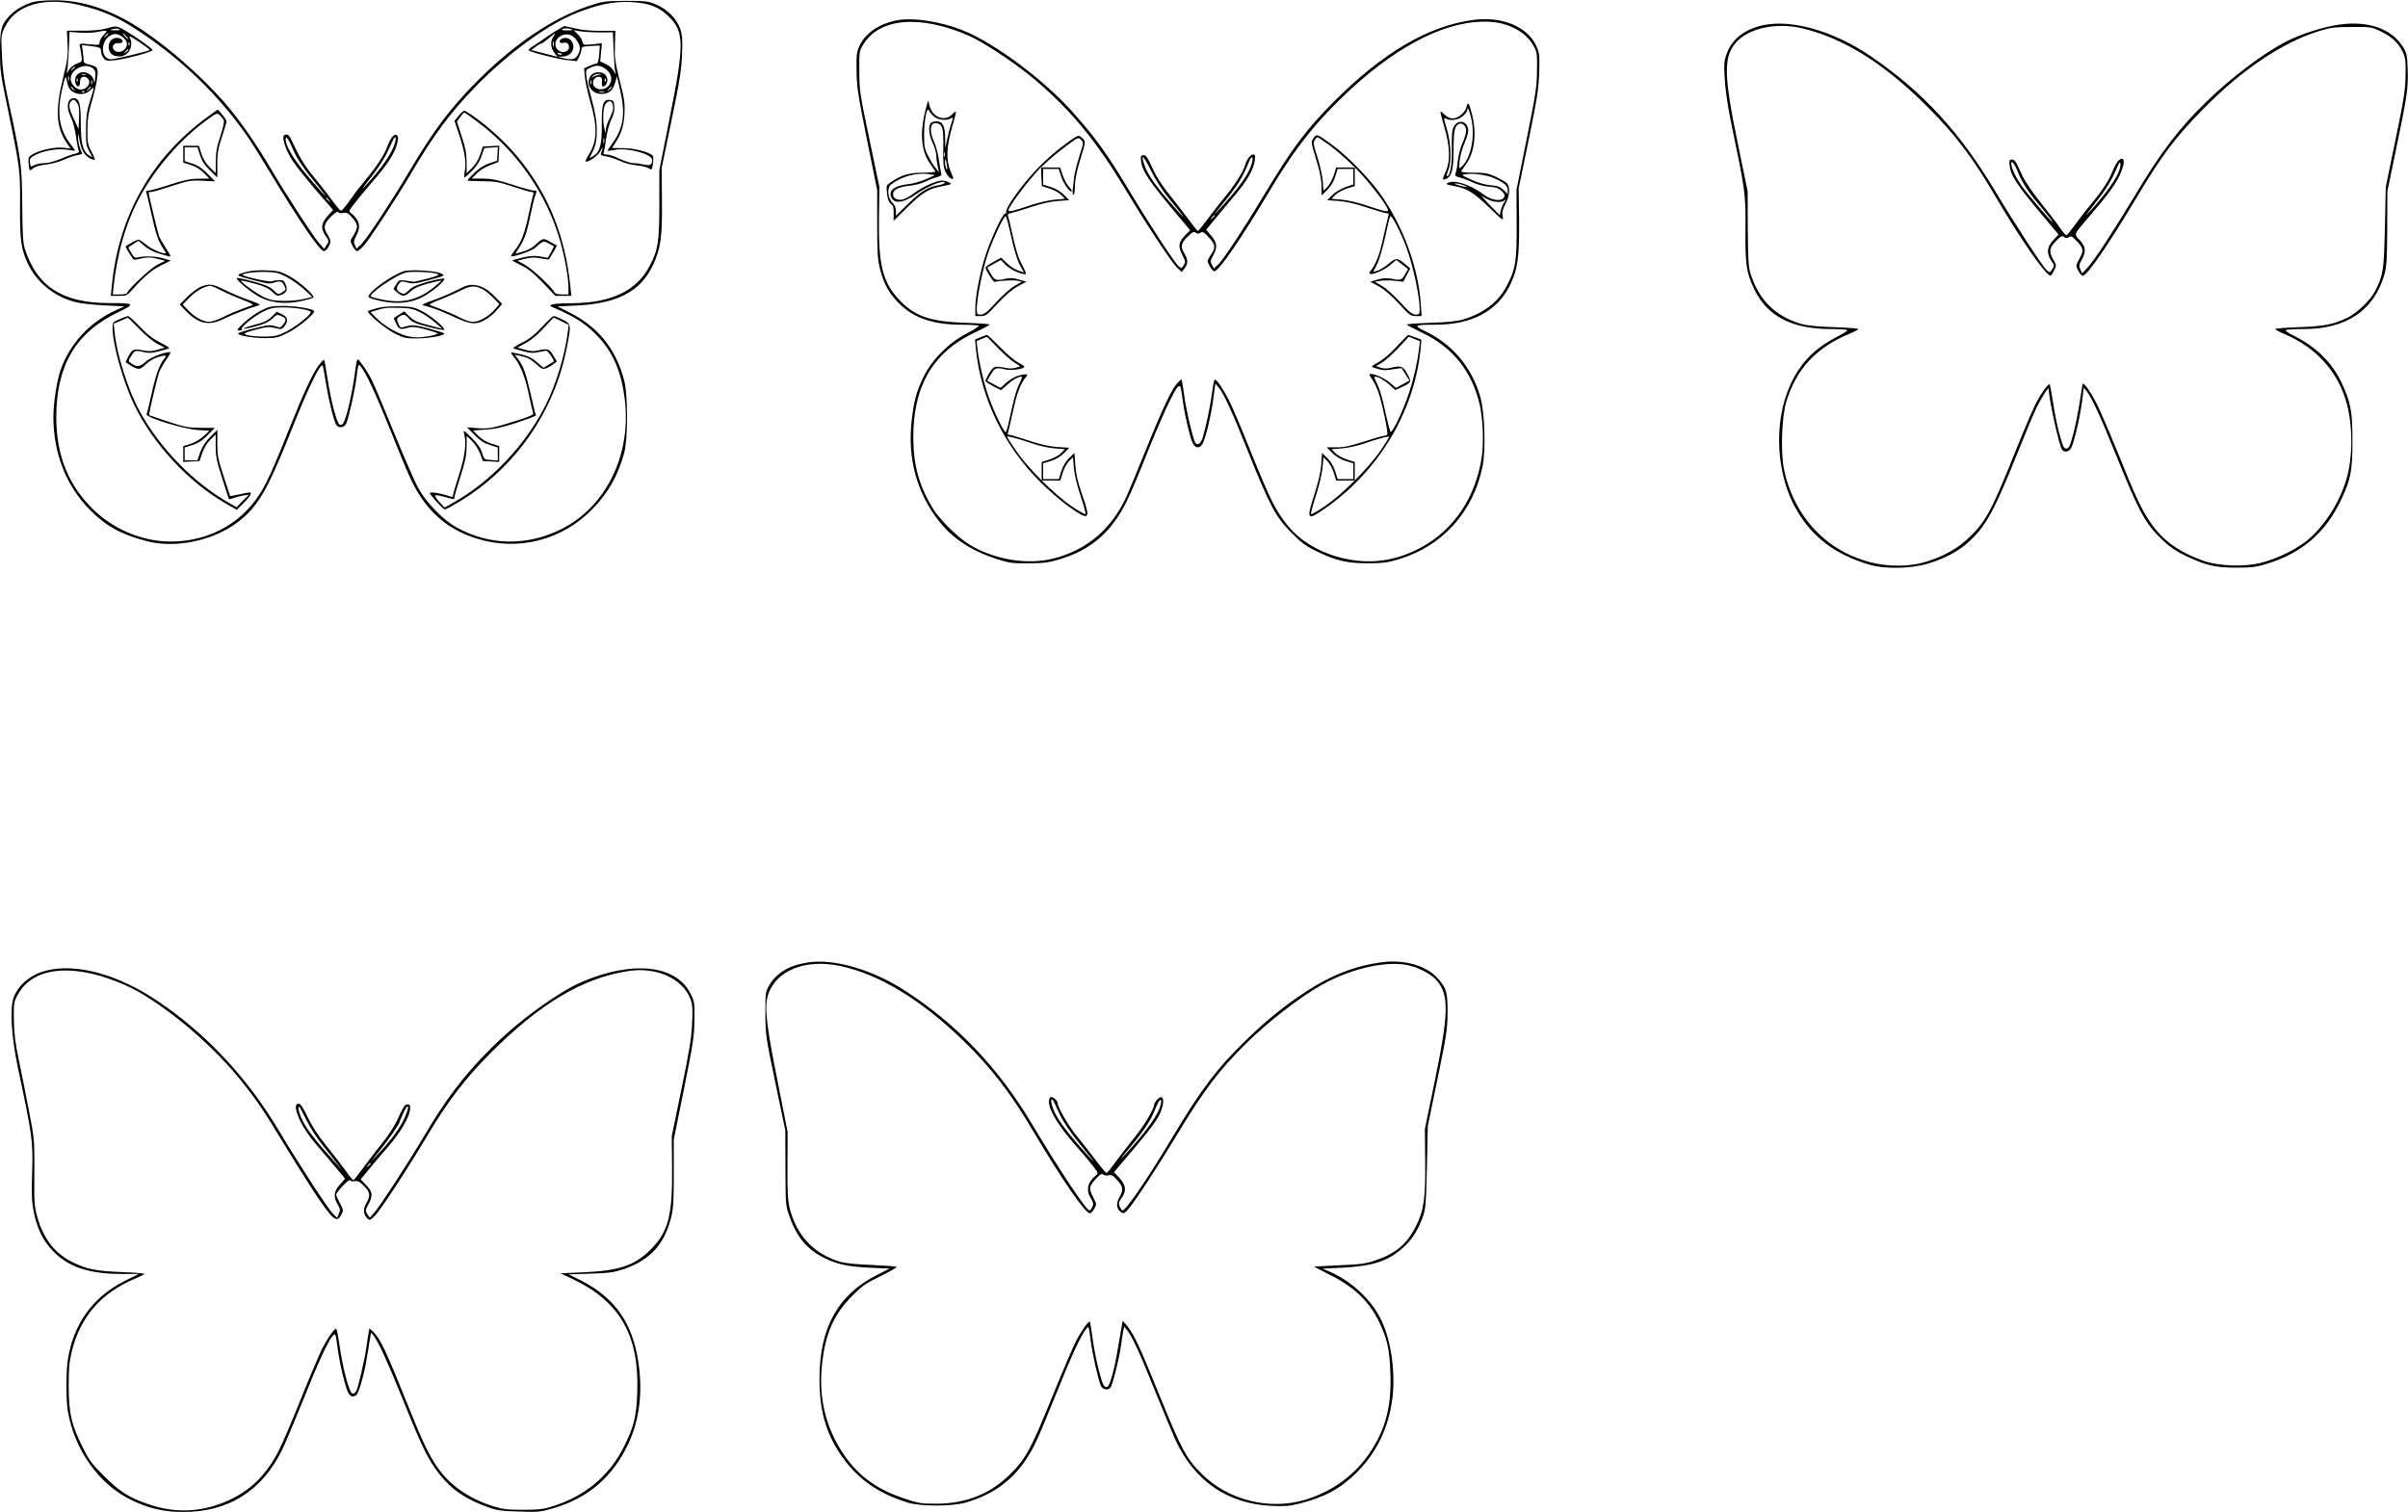 <?xml version="1.0" encoding="UTF-8" standalone="yes"?>
<svg version="1.0" xmlns="http://www.w3.org/2000/svg" width="441.435mm" height="277.237mm" viewBox="0 0 1669 1048" preserveAspectRatio="xMidYMid meet">
  <g transform="translate(0,1048) scale(0.1,-0.1)" fill="#000000" stroke="none">
    <path d="M225 10466 c-65 -21 -117 -52 -157 -93 -59 -61 -68 -93 -68 -250 0
-122 5 -161 41 -333 100 -486 99 -478 98 -728 -2 -254 7 -315 62 -424 63 -124
187 -219 330 -253 35 -8 124 -18 198 -21 l133 -7 -60 -27 c-182 -83 -319 -232
-383 -417 -25 -74 -49 -227 -49 -320 0 -255 89 -482 255 -648 115 -115 215
-169 395 -216 202 -52 468 6 638 140 131 104 197 218 352 606 123 310 209 489
226 472 3 -2 13 -60 24 -127 21 -127 56 -265 73 -287 18 -24 57 -15 68 15 20
53 58 222 70 317 13 97 13 97 31 73 37 -46 101 -184 203 -437 129 -321 152
-373 208 -460 94 -144 218 -238 387 -292 286 -92 596 -14 806 203 110 113 176
230 220 388 27 95 27 405 0 505 -58 218 -179 369 -377 469 l-85 43 131 6 c285
14 444 97 530 279 55 116 66 198 63 453 l-2 220 68 330 c57 273 69 352 73 456
5 104 2 136 -12 179 -24 71 -91 139 -171 171 -53 22 -73 24 -209 24 -142 -1
-155 -3 -250 -34 -250 -83 -519 -263 -775 -520 -186 -186 -303 -341 -475 -631
-132 -222 -295 -468 -333 -504 l-31 -29 -11 25 c-10 20 -8 32 9 64 34 62 24
109 -33 155 -20 16 -20 17 21 70 23 30 81 99 128 154 100 115 149 191 167 258
9 37 10 49 0 59 -17 17 -44 -13 -66 -74 -22 -60 -77 -144 -155 -237 -34 -41
-83 -105 -109 -142 -26 -38 -52 -69 -58 -69 -6 0 -36 35 -66 78 -31 42 -88
115 -127 162 -60 73 -96 131 -155 259 -13 28 -33 38 -48 23 -16 -16 16 -110
61 -177 21 -33 93 -123 159 -200 l121 -140 -28 -30 c-57 -60 -62 -98 -19 -157
19 -28 19 -30 2 -55 l-17 -27 -36 41 c-40 44 -243 359 -336 518 -86 148 -203
318 -293 425 -173 206 -447 445 -659 573 -186 112 -368 167 -547 166 -61 0
-129 -6 -151 -13z m330 -21 c166 -40 270 -87 420 -188 293 -196 542 -439 737
-717 25 -36 97 -150 160 -255 208 -345 345 -545 374 -545 15 0 44 44 44 67 0
10 -9 32 -20 48 -31 47 -26 75 24 124 29 28 46 39 51 31 4 -6 18 -9 34 -5 21
4 32 0 53 -22 54 -59 55 -75 8 -150 -13 -20 -12 -27 4 -58 11 -19 24 -35 31
-35 6 0 25 15 42 33 38 39 233 337 333 507 154 262 266 414 440 594 224 232
502 436 704 516 148 59 258 82 371 77 132 -6 201 -32 272 -102 107 -107 107
-191 2 -716 l-69 -347 0 -233 c0 -266 -9 -321 -67 -431 -91 -174 -265 -257
-540 -259 -65 0 -127 -4 -138 -9 -18 -7 -15 -10 20 -25 144 -61 228 -117 309
-207 98 -107 154 -242 176 -422 49 -386 -130 -751 -443 -905 -238 -117 -496
-112 -723 14 -90 50 -205 167 -263 268 -23 42 -100 217 -170 389 -70 172 -140
338 -156 368 -28 57 -85 139 -96 140 -4 0 -10 -26 -14 -57 -20 -167 -65 -364
-89 -390 -6 -7 -16 -9 -23 -5 -19 12 -60 168 -82 312 -11 73 -22 134 -24 137
-3 2 -19 -14 -36 -36 -41 -52 -109 -198 -205 -439 -142 -357 -185 -443 -269
-540 -134 -156 -334 -245 -552 -245 -189 -1 -384 78 -526 210 -183 173 -269
382 -269 655 1 354 134 582 424 722 128 62 125 66 -59 66 -321 1 -496 113
-581 370 -15 47 -18 94 -20 310 -2 277 -5 304 -104 760 -22 104 -33 184 -37
282 -6 134 -5 138 21 192 75 154 276 212 521 151z m1478 -1005 c27 -63 73
-130 177 -257 79 -96 53 -75 -41 35 -123 141 -188 243 -189 297 0 31 22 0 53
-75z m705 53 c-19 -73 -93 -179 -213 -308 -25 -27 -8 -2 38 56 46 58 99 137
117 175 18 38 37 79 43 92 17 35 26 26 15 -15z m-457 -400 c13 -16 12 -17 -3
-4 -17 13 -22 21 -14 21 2 0 10 -8 17 -17z"/>
    <path d="M735 10283 c-30 -9 -94 -15 -160 -15 l-111 0 4 -92 c4 -80 0 -111
-32 -240 -55 -226 -47 -342 32 -454 l22 -31 -53 6 c-58 6 -162 -16 -212 -46
-27 -16 -30 -22 -27 -62 5 -54 7 -57 31 -35 12 11 46 21 88 26 37 4 93 19 124
33 31 14 73 29 93 32 20 4 36 8 36 10 0 1 -7 19 -15 38 -8 20 -14 53 -14 74 1
35 2 34 9 -12 10 -67 34 -111 71 -131 17 -8 33 -13 36 -11 2 3 -8 29 -24 59
-25 48 -28 63 -27 148 0 76 6 116 31 200 17 58 34 132 37 165 8 67 2 76 -62
90 -21 4 -32 12 -32 24 0 10 -3 39 -6 64 l-7 45 44 -4 c80 -9 89 -13 89 -37 0
-12 7 -33 16 -46 15 -21 22 -23 76 -18 77 7 269 59 265 72 -4 12 -120 94 -192
136 -56 32 -60 33 -130 12z m95 -9 c0 -2 -17 -4 -37 -3 -33 1 -35 2 -13 8 23
7 50 4 50 -5z m-111 -35 c-16 -17 -29 -40 -29 -51 0 -19 -4 -20 -71 -14 -65 7
-70 6 -66 -11 3 -10 8 -38 11 -63 7 -45 6 -46 -29 -59 -21 -7 -45 -27 -57 -44
-17 -28 -19 -29 -13 -7 4 14 9 80 12 147 l5 123 67 -5 c36 -3 89 -2 116 3 84
16 86 15 54 -19z m31 7 c0 -2 -8 -10 -17 -17 -16 -13 -17 -12 -4 4 13 16 21
21 21 13z m108 -29 c12 -11 22 -29 22 -40 0 -47 -63 -75 -91 -41 -19 23 1 50
35 46 31 -3 36 23 6 33 -48 15 -86 -24 -75 -76 8 -34 31 -49 75 -49 61 0 100
74 69 132 -7 13 14 3 66 -32 42 -28 75 -53 73 -56 -9 -8 -241 -64 -267 -64
-79 0 -76 138 4 170 26 11 54 3 83 -23z m17 13 c10 -11 16 -20 13 -20 -3 0
-13 9 -23 20 -10 11 -16 20 -13 20 3 0 13 -9 23 -20z m22 -62 c-3 -8 -6 -5 -6
6 -1 11 2 17 5 13 3 -3 4 -12 1 -19z m-7 -32 c0 -2 -8 -10 -17 -17 -16 -13
-17 -12 -4 4 13 16 21 21 21 13z m-240 -135 c12 -12 14 -28 9 -66 -3 -27 -7
-38 -7 -22 -4 56 -78 89 -116 51 -18 -17 -21 -51 -6 -74 12 -19 25 -5 25 28 0
30 27 41 50 22 33 -27 2 -80 -46 -80 -32 0 -69 40 -69 74 0 72 112 119 160 67z
m-130 15 c0 -2 -8 -10 -17 -17 -16 -13 -17 -12 -4 4 13 16 21 21 21 13z m73
-53 c-7 -2 -19 -2 -25 0 -7 3 -2 5 12 5 14 0 19 -2 13 -5z m-115 -90 c27 -50
107 -59 147 -18 31 30 31 27 -2 -76 -21 -68 -26 -104 -27 -194 -1 -97 2 -115
22 -153 l23 -43 -25 16 c-42 28 -56 82 -56 223 0 135 -11 172 -49 172 -45 0
-55 -64 -19 -133 12 -23 27 -80 34 -127 6 -47 15 -92 19 -102 5 -12 -1 -18
-26 -23 -18 -4 -63 -20 -100 -36 -39 -17 -86 -29 -111 -29 -24 0 -55 -6 -70
-14 -25 -13 -26 -13 -30 16 -4 22 1 33 16 43 60 39 175 61 249 47 26 -5 47 -7
47 -5 0 3 -14 22 -30 43 -80 101 -98 219 -59 384 21 89 24 97 30 66 3 -19 11
-45 17 -57z m-1 50 c-3 -10 -5 -4 -5 12 0 17 2 24 5 18 2 -7 2 -21 0 -30z m60
-5 c-3 -8 -6 -5 -6 6 -1 11 2 17 5 13 3 -3 4 -12 1 -19z m100 -20 c-3 -7 -5
-2 -5 12 0 14 2 19 5 13 2 -7 2 -19 0 -25z m-126 -35 c13 -16 12 -17 -3 -4
-17 13 -22 21 -14 21 2 0 10 -8 17 -17z m119 13 c0 -2 -8 -10 -17 -17 -16 -13
-17 -12 -4 4 13 16 21 21 21 13z m-43 -32 c-3 -3 -12 -4 -19 -1 -8 3 -5 6 6 6
11 1 17 -2 13 -5z m-52 -78 c12 -18 15 -44 13 -102 l-3 -79 -32 69 c-35 73
-40 105 -21 124 17 17 26 15 43 -12z"/>
    <path d="M3842 10260 c-35 -22 -68 -45 -75 -50 -7 -6 -34 -24 -61 -41 -26 -16
-45 -33 -42 -37 14 -13 204 -62 268 -68 l66 -7 16 31 c9 17 16 40 16 51 0 17
8 20 63 23 34 2 63 4 64 3 1 0 -1 -28 -4 -63 -4 -45 -10 -62 -20 -62 -8 0 -31
-8 -50 -17 l-35 -16 6 -61 c3 -34 20 -108 36 -166 53 -183 50 -278 -11 -374
-16 -25 -24 -46 -18 -46 27 0 90 48 104 80 15 33 15 14 1 -21 -6 -13 1 -17 34
-22 23 -3 65 -17 93 -30 30 -15 80 -28 117 -32 36 -3 75 -13 87 -21 21 -13 22
-12 28 30 4 25 4 49 1 55 -16 25 -122 54 -203 55 l-82 1 20 30 c45 67 62 120
67 205 4 75 0 104 -33 233 -32 129 -36 158 -33 246 l3 99 -105 -1 c-65 0 -131
6 -173 17 -38 9 -71 16 -75 16 -4 0 -35 -18 -70 -40z m127 14 c2 -2 -16 -4
-40 -4 -31 0 -40 3 -29 10 13 8 57 4 69 -6z m197 -18 l82 1 5 -126 c3 -69 8
-137 12 -151 5 -19 3 -18 -10 7 -10 19 -33 40 -56 50 l-39 18 6 63 6 63 -64
-7 c-65 -6 -65 -6 -72 21 -4 15 -19 38 -34 51 l-26 25 54 -8 c30 -4 92 -7 136
-7z m-330 -28 c-23 -32 -20 -81 6 -113 l22 -28 -24 6 c-14 4 -55 14 -92 24
l-66 17 31 23 c17 13 35 23 40 23 5 0 27 16 50 35 47 41 54 43 33 13z m162
-28 c26 -39 28 -60 7 -100 -17 -32 -44 -37 -110 -20 l-30 8 36 1 c54 2 88 50
67 96 -13 28 -39 39 -68 30 -30 -10 -26 -39 4 -31 18 4 28 1 35 -11 23 -42
-38 -73 -73 -37 -31 30 -17 80 27 99 41 17 78 5 105 -35z m-161 -37 c-3 -10
-5 -4 -5 12 0 17 2 24 5 18 2 -7 2 -21 0 -30z m54 -61 c-7 -2 -18 1 -23 6 -8
8 -4 9 13 5 13 -4 18 -8 10 -11z m309 -101 c38 -27 48 -75 23 -109 -35 -48
-113 -36 -113 17 0 24 24 44 47 39 14 -3 17 -12 15 -36 -2 -34 6 -40 26 -20
17 17 15 54 -4 72 -24 24 -80 20 -98 -6 -40 -56 1 -128 71 -128 52 0 80 22 96
76 l13 46 22 -95 c38 -164 24 -261 -52 -368 -20 -27 -36 -51 -36 -53 0 -2 23
1 52 6 91 17 258 -29 258 -70 0 -34 -13 -41 -55 -32 -22 5 -56 10 -75 10 -19
0 -62 14 -95 30 -33 16 -73 30 -89 30 -23 0 -27 3 -21 17 3 10 11 54 17 98 6
44 22 102 35 128 17 33 23 61 21 90 -3 37 -6 42 -30 45 -47 6 -58 -26 -57
-168 2 -142 -13 -194 -59 -221 l-27 -15 25 50 c38 77 35 203 -7 351 -17 61
-34 133 -38 160 -6 46 -4 52 17 62 52 26 75 24 118 -6z m-50 -38 c-14 -3 -32
-10 -40 -16 -13 -11 -13 -10 -1 6 7 9 25 16 40 16 l26 -2 -25 -4z m47 -45 c-3
-8 -6 -5 -6 6 -1 11 2 17 5 13 3 -3 4 -12 1 -19z m-100 -20 c-3 -7 -5 -2 -5
12 0 14 2 19 5 13 2 -7 2 -19 0 -25z m143 -22 c0 -2 -8 -10 -17 -17 -16 -13
-17 -12 -4 4 13 16 21 21 21 13z m-52 -33 c-10 -2 -26 -2 -35 0 -10 3 -2 5 17
5 19 0 27 -2 18 -5z m56 -79 c11 -29 6 -54 -19 -104 -14 -27 -26 -62 -26 -77
l-1 -28 -8 30 c-14 55 -11 149 6 173 18 26 39 29 48 6z m-57 -271 c-3 -10 -5
-4 -5 12 0 17 2 24 5 18 2 -7 2 -21 0 -30z"/>
    <path d="M1435 9668 c-387 -283 -614 -686 -660 -1170 l-7 -68 56 0 c54 0 57 2
98 48 81 90 131 132 196 164 l66 33 -45 13 c-50 16 -129 20 -176 10 -29 -7
-33 -4 -52 28 -12 19 -21 37 -21 39 0 2 16 13 35 25 l35 22 42 -37 c25 -21 65
-42 98 -51 30 -9 63 -18 73 -21 14 -4 9 9 -21 54 -21 32 -44 72 -50 88 -9 23
-72 288 -72 302 0 2 7 3 17 3 9 0 73 18 142 41 117 38 132 41 214 37 l88 -4
-53 53 c-39 39 -67 58 -105 70 l-53 17 0 48 0 48 44 0 45 0 17 -54 c13 -40 31
-69 69 -106 l51 -50 0 92 c0 77 6 109 32 189 18 53 32 102 32 110 -1 12 -54
79 -62 79 -2 0 -34 -23 -73 -52z m115 -19 c6 -10 -2 -48 -22 -110 -25 -73 -32
-112 -32 -176 l-1 -82 -41 40 c-27 27 -46 58 -58 94 l-17 55 -55 0 -54 0 0
-58 0 -58 53 -17 c34 -11 66 -30 90 -55 l38 -39 -74 -1 c-57 0 -101 -9 -199
-41 -68 -23 -135 -41 -147 -41 -18 0 -22 -4 -16 -17 4 -10 19 -76 35 -148 30
-136 49 -191 82 -238 11 -16 19 -30 17 -31 -12 -10 -101 28 -136 59 -23 19
-47 35 -53 35 -10 0 -65 -29 -88 -46 -6 -4 50 -94 58 -94 5 0 31 5 58 11 38 8
62 7 103 -4 l54 -14 -54 -27 c-50 -26 -211 -177 -211 -198 0 -4 -22 -8 -49 -8
l-49 0 4 43 c26 246 88 460 187 639 105 193 275 389 446 516 81 60 85 62 104
45 10 -10 23 -25 27 -34z"/>
    <path d="M3181 9681 l-31 -38 30 -89 c40 -118 53 -197 42 -256 -5 -27 -6 -48
-3 -48 4 0 28 21 54 48 31 32 53 65 65 102 l19 55 47 3 47 3 -3 -47 -3 -47
-55 -19 c-37 -12 -70 -34 -102 -65 -27 -26 -48 -50 -48 -53 0 -3 46 -5 103 -5
91 -1 114 -5 213 -38 61 -20 119 -37 129 -37 11 0 15 -5 12 -15 -4 -8 -18 -69
-32 -137 -29 -136 -51 -195 -96 -251 -17 -21 -29 -40 -27 -42 10 -10 144 37
167 58 55 49 57 50 93 31 18 -9 34 -18 36 -19 2 -2 -7 -21 -19 -42 l-22 -39
-54 9 c-41 7 -69 5 -123 -8 -39 -9 -70 -18 -70 -20 0 -1 29 -16 64 -34 47 -23
86 -54 149 -121 l86 -90 56 0 55 0 -6 58 c-35 354 -152 646 -364 903 -98 120
-254 256 -367 322 -6 4 -24 -9 -42 -32z m130 -46 c277 -207 480 -502 573 -830
31 -109 56 -250 56 -316 l0 -49 -45 0 c-29 0 -47 5 -52 15 -22 39 -152 160
-201 188 l-56 31 53 13 c40 10 66 11 108 3 31 -5 57 -9 58 -7 1 1 14 23 29 48
l27 47 -47 26 c-51 29 -50 29 -110 -26 -17 -16 -54 -35 -82 -42 l-50 -14 29
46 c35 55 53 108 78 232 11 52 24 108 30 123 14 37 14 37 -11 37 -12 0 -78 18
-147 41 -101 33 -141 41 -204 42 l-78 0 36 36 c19 20 61 46 93 57 l57 22 3 56
3 57 -57 -3 -57 -3 -19 -56 c-12 -35 -32 -69 -56 -92 l-37 -36 -1 77 c0 60 -8
100 -34 178 l-33 102 22 31 c12 17 25 31 29 31 4 0 46 -29 93 -65z"/>
    <path d="M1707 8596 c-81 -23 -82 -22 64 -61 75 -20 102 -23 123 -15 43 16 62
12 74 -15 16 -34 16 -32 -13 -51 -25 -17 -27 -16 -59 15 -26 25 -55 37 -141
61 -60 16 -112 27 -114 24 -11 -10 105 -106 164 -135 80 -39 178 -48 284 -25
41 9 79 20 83 24 14 14 -100 113 -172 152 -58 30 -74 34 -155 37 -54 2 -109
-3 -138 -11z m283 -37 c35 -19 89 -57 119 -85 l55 -51 -54 -14 c-30 -8 -93
-14 -140 -14 -70 1 -95 5 -140 26 -53 25 -166 107 -158 114 2 3 44 -7 93 -20
67 -19 97 -33 122 -57 28 -27 37 -31 59 -22 40 14 50 36 34 73 -10 26 -18 31
-44 30 -17 0 -40 -4 -51 -8 -17 -7 -190 31 -203 44 -11 10 94 24 163 21 69 -2
89 -7 145 -37z"/>
    <path d="M2799 8601 c-94 -31 -265 -159 -243 -181 6 -6 44 -17 85 -26 108 -23
205 -14 284 26 63 32 155 108 155 128 0 6 -41 -1 -107 -18 -82 -23 -113 -36
-138 -60 -29 -28 -34 -30 -58 -19 -30 14 -34 34 -12 64 14 17 20 18 58 8 36
-10 55 -9 137 13 132 35 131 34 90 52 -40 17 -211 26 -251 13z m230 -18 c20
-8 11 -13 -65 -33 -49 -13 -93 -23 -99 -22 -5 1 -30 4 -55 8 -43 6 -46 4 -64
-27 l-19 -32 27 -24 c36 -30 54 -29 91 7 23 22 56 37 120 55 49 13 91 23 93
21 1 -2 -21 -23 -50 -46 -111 -89 -219 -115 -357 -86 -41 8 -77 18 -80 22 -17
17 159 139 238 165 32 10 187 5 220 -8z"/>
    <path d="M1396 8495 c-22 -8 -64 -39 -95 -69 l-55 -56 34 -36 c96 -101 166
-116 278 -60 55 27 158 67 242 93 8 2 -25 17 -72 33 -48 16 -123 48 -167 70
-87 43 -106 46 -165 25z m147 -32 c39 -20 106 -48 147 -64 44 -16 69 -30 60
-33 -112 -41 -155 -58 -207 -85 -34 -17 -76 -31 -93 -31 -42 0 -97 30 -145 79
l-39 41 50 51 c44 44 104 77 142 79 7 0 45 -16 85 -37z"/>
    <path d="M3167 8470 c-43 -22 -117 -54 -164 -70 -48 -16 -81 -31 -73 -34 8 -2
40 -12 70 -21 30 -10 96 -37 147 -61 114 -54 158 -57 224 -15 25 15 60 46 77
67 l32 38 -43 44 c-56 58 -96 81 -148 87 -37 4 -56 -1 -122 -35z m188 0 c17
-10 47 -36 68 -58 l38 -39 -28 -33 c-41 -50 -111 -90 -154 -90 -20 0 -56 11
-80 24 -37 21 -141 65 -214 90 -15 6 -1 15 65 40 47 18 112 47 145 64 67 35
105 36 160 2z"/>
    <path d="M1811 8329 c-35 -17 -88 -55 -119 -85 -50 -46 -54 -53 -34 -54 13 0
21 4 18 9 -9 14 80 87 147 121 51 26 71 30 138 30 78 0 177 -15 192 -30 13
-11 -90 -96 -164 -135 -56 -29 -79 -36 -136 -37 -79 -3 -169 10 -157 22 5 5
45 18 88 29 68 17 86 18 124 8 41 -11 45 -10 63 12 30 37 24 65 -17 84 l-36
17 -34 -34 c-27 -27 -52 -39 -121 -57 -47 -13 -81 -25 -75 -27 6 -2 46 6 89
18 55 15 87 30 110 52 30 29 34 30 62 18 36 -14 38 -29 13 -60 -17 -21 -21
-22 -56 -10 -34 11 -50 9 -147 -16 -60 -15 -109 -31 -109 -35 0 -14 108 -33
188 -32 74 0 90 4 157 37 72 35 196 139 182 152 -15 16 -129 34 -213 34 -82 0
-97 -3 -153 -31z"/>
    <path d="M2611 8344 c-30 -8 -57 -17 -60 -20 -12 -12 118 -121 184 -154 63
-32 76 -35 154 -35 82 0 191 19 191 34 0 3 -49 19 -108 35 -93 24 -115 26
-148 17 -52 -15 -50 -15 -64 19 -11 27 -11 32 6 45 28 21 43 18 69 -13 19 -23
45 -34 130 -56 59 -16 109 -25 113 -21 11 12 -94 100 -156 131 -50 25 -69 29
-157 31 -65 2 -119 -3 -154 -13z m301 -28 c31 -15 78 -48 105 -71 l48 -43 -95
25 c-77 20 -102 31 -132 60 l-36 36 -36 -23 c-20 -12 -36 -23 -36 -25 0 -3 8
-20 17 -40 18 -37 28 -41 83 -25 27 8 52 5 115 -11 44 -12 84 -25 88 -29 5 -4
-24 -13 -64 -20 -56 -10 -88 -10 -133 -2 -69 13 -173 72 -229 130 l-39 40 34
10 c60 19 72 21 163 19 77 -2 98 -6 147 -31z"/>
    <path d="M828 8268 c-45 -19 -48 -23 -48 -59 0 -114 73 -374 150 -534 131
-272 377 -537 636 -685 l75 -43 40 39 c42 40 64 72 56 80 -3 3 -35 -2 -72 -11
-37 -8 -69 -14 -70 -13 -1 2 -21 64 -45 138 -40 121 -44 145 -44 228 l1 93
-48 -47 c-32 -31 -55 -66 -70 -105 l-21 -59 -44 0 -44 0 0 44 0 45 54 17 c40
13 69 31 105 68 l50 51 -97 0 c-87 1 -111 5 -227 43 -71 24 -130 44 -131 45
-5 5 57 267 71 302 10 22 32 61 51 88 19 26 29 47 24 47 -45 0 -140 -38 -172
-68 -39 -36 -62 -38 -102 -7 -18 13 -18 15 4 49 24 39 26 40 88 26 33 -8 57
-7 105 6 34 9 65 18 69 21 5 2 -23 20 -61 39 -49 25 -89 55 -140 109 -39 41
-77 75 -83 75 -7 -1 -34 -10 -60 -22z m136 -66 c42 -44 99 -90 127 -105 l51
-26 -49 -14 c-38 -12 -61 -13 -101 -5 -65 13 -76 8 -102 -41 l-20 -40 22 -15
c66 -42 76 -42 117 -2 22 22 58 43 86 52 54 16 66 12 42 -14 -30 -33 -58 -111
-86 -240 -16 -70 -31 -134 -35 -142 -9 -22 251 -103 356 -110 l79 -5 -38 -36
c-22 -21 -60 -44 -90 -54 l-53 -17 0 -54 0 -55 57 3 56 3 19 56 c12 35 32 69
56 92 l37 36 0 -82 c0 -69 7 -104 45 -222 24 -77 45 -142 47 -144 1 -2 15 1
30 7 15 6 46 14 68 18 l40 6 -43 -43 -42 -44 -43 24 c-250 140 -488 383 -629
641 -79 144 -157 389 -173 541 l-7 66 49 21 c26 11 49 21 49 21 1 1 36 -34 78
-77z"/>
    <path d="M3757 8215 c-51 -55 -86 -83 -138 -109 -38 -19 -66 -37 -61 -39 4 -3
35 -12 69 -21 48 -13 72 -14 105 -6 24 5 48 10 55 10 10 0 58 -69 51 -75 -2
-2 -18 -12 -37 -23 l-34 -21 -44 38 c-31 28 -61 43 -109 55 -37 9 -68 15 -71
13 -2 -3 8 -18 22 -35 41 -49 75 -134 100 -255 13 -62 27 -120 30 -129 5 -12
-18 -22 -107 -51 -172 -54 -202 -60 -281 -54 l-70 6 52 -53 c38 -39 66 -57
107 -70 l54 -17 0 -45 0 -45 -47 3 c-47 3 -47 3 -62 50 -10 33 -31 63 -73 105
-55 54 -59 56 -51 28 17 -68 6 -157 -36 -286 -22 -69 -41 -133 -41 -141 0 -14
-5 -14 -37 -3 -54 18 -123 28 -123 18 0 -14 91 -113 103 -113 7 0 50 23 97 51
391 235 663 625 749 1073 31 158 30 161 -29 191 -27 14 -55 25 -62 25 -7 -1
-44 -34 -81 -75z m134 39 l51 -25 -7 -52 c-21 -164 -80 -356 -152 -502 -138
-276 -377 -530 -642 -679 l-60 -34 -37 41 c-21 23 -32 43 -26 45 6 2 36 -4 66
-12 66 -19 66 -19 66 -1 0 7 19 72 41 142 33 101 42 144 43 205 l1 77 37 -36
c20 -19 45 -58 56 -87 l19 -51 57 -3 56 -3 0 55 0 55 -55 17 c-35 11 -67 31
-90 54 l-36 37 88 6 c66 4 122 17 221 50 73 24 130 46 127 49 -3 3 -19 65 -35
139 -35 153 -51 200 -87 248 l-26 33 34 -7 c57 -12 76 -23 119 -61 37 -33 42
-35 68 -25 15 6 37 19 49 29 l23 17 -26 43 c-27 45 -38 49 -107 33 -28 -7 -53
-5 -90 6 l-51 15 58 31 c36 19 83 59 124 103 37 40 68 73 70 74 1 0 25 -12 53
-26z"/>
    <path d="M6200 10337 c-116 -27 -204 -90 -244 -176 -18 -40 -21 -63 -19 -171
1 -112 9 -163 72 -476 l71 -352 0 -234 c0 -199 3 -246 19 -310 27 -105 64
-172 130 -238 104 -104 237 -150 438 -150 61 0 114 -3 117 -8 2 -4 -35 -27
-82 -52 -124 -63 -243 -182 -300 -300 -51 -104 -69 -172 -84 -313 -28 -259 39
-499 193 -692 95 -120 226 -205 404 -261 80 -26 104 -29 215 -28 105 1 139 5
215 28 220 66 363 192 469 411 24 50 83 189 131 310 98 246 193 453 218 473
19 16 20 13 37 -108 13 -94 45 -228 64 -275 18 -41 48 -47 70 -12 20 30 62
204 77 323 l13 97 23 -29 c37 -44 93 -167 208 -455 146 -364 188 -442 295
-550 73 -73 100 -93 180 -132 134 -64 210 -81 355 -81 101 1 134 5 210 28 304
92 517 329 581 645 23 119 15 374 -16 481 -60 208 -195 367 -388 458 -77 37
-67 42 77 42 251 0 427 93 516 272 55 113 66 196 64 453 l-3 220 68 330 c58
281 69 350 74 463 4 111 2 140 -13 179 -55 143 -235 223 -443 196 -311 -41
-627 -226 -967 -567 -190 -191 -288 -321 -477 -636 -140 -233 -288 -459 -325
-493 l-29 -27 -14 25 c-12 22 -11 30 8 64 32 56 28 90 -13 138 l-35 41 65 79
c35 43 97 117 138 165 81 96 126 175 134 237 4 32 2 41 -9 41 -21 0 -43 -28
-57 -71 -17 -54 -72 -140 -144 -227 -35 -42 -89 -112 -120 -154 -32 -43 -60
-78 -65 -78 -4 1 -37 42 -74 93 -38 51 -97 127 -132 170 -35 44 -78 109 -95
145 -53 113 -56 117 -76 117 -17 0 -19 -6 -17 -35 8 -76 50 -138 261 -390 l80
-95 -34 -35 c-47 -49 -51 -75 -21 -135 24 -46 24 -51 10 -73 -15 -23 -16 -23
-36 -5 -29 25 -211 304 -334 511 -161 268 -240 378 -403 560 -195 218 -529
468 -747 558 -165 68 -367 98 -484 71z m4285 -46 c69 -32 116 -75 148 -135 20
-37 22 -54 20 -166 -1 -111 -9 -163 -72 -475 l-70 -350 1 -230 c2 -262 -7
-320 -69 -437 -59 -113 -167 -194 -310 -234 -37 -10 -118 -18 -220 -21 -90 -3
-163 -8 -163 -12 0 -3 49 -29 108 -57 211 -101 343 -266 397 -494 23 -97 30
-262 16 -361 -52 -359 -281 -623 -615 -709 -255 -65 -569 31 -726 222 -88 106
-123 177 -265 528 -58 146 -124 300 -145 342 -39 78 -86 148 -100 148 -4 0
-13 -42 -19 -92 -14 -100 -42 -235 -64 -308 -15 -48 -40 -63 -55 -33 -15 29
-60 220 -72 308 -6 44 -13 91 -16 104 l-5 24 -24 -23 c-39 -36 -105 -175 -218
-455 -58 -143 -119 -291 -136 -329 -105 -231 -276 -378 -510 -437 -178 -45
-403 -9 -576 93 -83 49 -216 180 -263 260 -95 160 -132 300 -132 490 1 360
141 594 438 730 50 23 92 46 92 49 0 4 -75 9 -167 12 -243 8 -350 44 -457 156
-119 125 -148 242 -144 571 l3 215 -69 330 c-66 315 -70 337 -70 471 -1 139
-1 141 29 189 113 182 393 205 729 59 88 -38 288 -168 412 -267 269 -217 462
-445 667 -787 149 -249 327 -518 366 -555 l32 -30 19 25 c25 32 25 61 0 102
-30 49 -25 73 21 118 34 33 44 38 56 28 11 -9 19 -9 33 0 16 9 24 5 60 -34 46
-50 47 -71 9 -125 -10 -15 -19 -32 -19 -37 0 -18 34 -72 46 -72 31 0 185 223
396 578 139 232 259 392 413 551 353 363 703 573 1000 599 105 9 186 -2 260
-37z m-2502 -1003 c25 -51 73 -127 107 -168 143 -174 148 -190 10 -30 -94 108
-145 182 -166 242 -33 95 -8 72 49 -44z m692 56 c-18 -61 -69 -138 -168 -251
-79 -92 -119 -130 -55 -53 124 151 160 206 206 323 19 46 32 31 17 -19z m-255
-358 c0 -2 -8 -10 -17 -17 -16 -13 -17 -12 -4 4 13 16 21 21 21 13z"/>
    <path d="M6422 9745 c-50 -178 -41 -307 26 -401 15 -21 31 -44 34 -49 4 -7
-26 -11 -85 -11 -96 0 -150 -16 -224 -67 -30 -20 -31 -23 -25 -76 4 -39 11
-60 26 -72 17 -14 21 -28 20 -68 l0 -51 95 94 c108 105 149 130 245 147 63 12
66 14 44 25 -13 8 -34 13 -48 13 -37 1 -131 -41 -187 -82 -65 -47 -96 -59
-128 -47 -17 7 -25 17 -25 34 0 33 36 51 119 60 36 4 81 16 100 26 20 10 55
24 79 31 33 9 41 16 36 28 -3 9 -11 50 -16 91 -5 41 -21 99 -34 128 -38 84
-26 144 26 127 34 -11 40 -37 38 -171 -2 -107 1 -135 16 -166 16 -32 42 -55
53 -45 2 2 -7 26 -19 53 -32 72 -28 170 11 303 17 58 29 107 27 109 -2 2 -15
-8 -29 -22 -51 -51 -135 -17 -154 62 l-10 37 -11 -40z m54 -74 c29 -22 83 -28
114 -11 18 10 18 8 4 -33 -8 -23 -21 -72 -28 -107 l-14 -65 -1 70 c-1 83 -18
115 -60 115 -15 0 -32 -5 -39 -12 -20 -20 -14 -82 13 -140 14 -29 25 -69 25
-88 0 -19 5 -53 10 -74 l9 -40 -24 30 c-14 16 -37 54 -52 84 -25 49 -28 66
-28 150 1 105 21 201 35 164 5 -12 21 -31 36 -43z m71 -273 c-3 -7 -5 -2 -5
12 0 14 2 19 5 13 2 -7 2 -19 0 -25z m16 -63 c4 -27 3 -35 -3 -25 -5 8 -10 28
-10 44 0 39 6 30 13 -19z m-120 -62 l38 -6 -63 -28 c-35 -15 -88 -31 -118 -34
-98 -11 -139 -40 -125 -85 17 -55 84 -49 175 15 61 43 153 85 186 85 30 0 3
-18 -37 -24 -66 -11 -119 -43 -206 -129 l-83 -81 0 33 c0 21 -9 41 -24 56 -34
34 -39 103 -11 126 71 57 181 87 268 72z"/>
    <path d="M10165 9742 c-8 -40 -58 -82 -96 -82 -19 0 -40 10 -56 26 -14 14 -27
24 -29 21 -2 -2 10 -50 27 -108 39 -133 42 -232 11 -303 -28 -62 -28 -68 3
-54 38 17 50 68 50 208 0 125 8 161 39 173 23 9 49 -17 48 -49 0 -16 -12 -54
-25 -84 -14 -30 -28 -84 -32 -118 -3 -35 -10 -75 -15 -88 -9 -22 -6 -24 33
-35 23 -6 62 -21 87 -34 25 -12 73 -25 109 -28 51 -4 69 -11 90 -31 21 -21 24
-30 15 -44 -20 -30 -84 -21 -141 21 -98 72 -208 106 -252 78 -9 -6 0 -11 30
-16 102 -17 147 -43 256 -148 103 -99 105 -100 98 -65 -5 28 -1 46 19 84 31
58 35 123 8 147 -10 9 -44 28 -77 44 -52 23 -73 27 -152 27 -59 0 -89 4 -85
11 3 5 19 28 34 49 57 79 73 206 43 335 -21 87 -31 103 -40 63z m36 -100 c22
-120 -9 -261 -70 -316 -19 -18 -20 -17 -14 41 3 32 19 89 35 126 21 49 27 77
23 98 -13 56 -73 62 -100 9 -11 -21 -14 -58 -12 -147 2 -114 -12 -193 -33
-193 -5 0 -2 17 7 38 25 58 21 189 -9 289 -22 74 -23 81 -7 72 34 -18 86 -10
118 17 17 14 31 33 31 42 0 34 18 -10 31 -76z m159 -398 c69 -32 90 -51 90
-82 l0 -26 -29 28 c-23 22 -41 29 -92 33 -40 4 -88 18 -133 39 -66 30 -69 33
-41 37 56 9 150 -4 205 -29z m-221 -45 c48 -17 33 -19 -24 -4 -27 8 -41 14
-29 14 12 1 35 -4 53 -10z m226 -117 c30 -3 50 0 62 9 14 12 14 10 -2 -14 -10
-15 -20 -41 -24 -58 l-6 -30 -75 77 c-46 48 -61 66 -37 49 22 -16 55 -29 82
-33z"/>
    <path d="M9104 9523 c-19 -30 -20 -18 30 -187 16 -53 26 -112 26 -149 l0 -61
38 37 c25 25 45 57 56 92 l17 55 55 0 54 0 0 -54 0 -53 -58 -21 c-32 -12 -72
-36 -90 -55 l-33 -34 78 -5 c50 -4 115 -18 183 -41 58 -19 119 -38 136 -41
l30 -7 -17 -72 c-9 -40 -25 -106 -34 -147 -18 -76 -45 -141 -73 -173 -8 -9
-13 -20 -10 -23 14 -13 97 21 139 56 l47 39 40 -31 41 -32 -21 -38 c-23 -40
-28 -42 -96 -29 -30 6 -58 4 -94 -6 l-51 -15 58 -31 c38 -21 85 -61 139 -119
75 -82 83 -88 120 -88 l39 0 -6 90 c-18 251 -123 535 -280 757 -76 107 -227
261 -327 335 -112 82 -115 83 -136 51z m118 -54 c45 -34 126 -105 178 -158 92
-94 220 -260 220 -286 0 -16 -25 -10 -165 37 -49 16 -121 32 -158 35 l-68 6
26 27 c14 14 50 34 80 44 l55 17 0 65 0 64 -64 0 -65 0 -17 -55 c-10 -30 -30
-66 -44 -80 l-27 -26 -5 68 c-3 37 -20 112 -37 165 -27 83 -30 100 -19 118 7
11 16 20 20 20 3 0 44 -28 90 -61z m523 -696 c47 -123 95 -346 95 -437 0 -33
-3 -36 -28 -36 -22 0 -44 17 -106 85 -43 47 -100 99 -128 114 l-49 29 36 6
c21 4 65 4 99 1 l62 -7 24 46 25 46 -35 29 c-54 47 -64 47 -117 2 -27 -22 -61
-43 -76 -47 l-29 -7 27 53 c15 29 39 113 55 186 16 74 32 140 36 146 8 13 71
-107 109 -209z"/>
    <path d="M7399 9493 c-100 -73 -186 -151 -261 -238 -87 -99 -171 -224 -164
-242 3 -7 -1 -13 -8 -13 -19 0 -110 -200 -145 -320 -36 -124 -61 -261 -61
-336 l0 -54 38 0 c34 0 44 7 118 88 54 58 101 98 140 119 l58 31 -51 15 c-37
11 -62 13 -90 6 -69 -16 -79 -12 -106 34 l-24 44 47 26 47 26 33 -34 c30 -31
102 -65 137 -65 8 0 0 23 -22 64 -26 46 -43 101 -65 200 -16 75 -32 140 -35
145 -3 5 9 12 27 16 18 4 80 23 138 42 68 23 133 37 183 41 l78 5 -36 37 c-23
23 -55 43 -90 54 l-55 17 0 55 0 54 54 0 54 0 17 -52 c16 -50 62 -114 74 -103
2 3 -7 18 -21 33 -14 15 -33 51 -43 80 l-17 52 -66 0 -67 1 50 46 c28 26 86
73 129 105 78 58 80 59 99 40 19 -19 18 -21 -13 -118 -17 -55 -34 -121 -36
-149 -3 -27 -7 -65 -9 -82 -2 -18 0 -33 6 -33 5 0 9 26 9 59 0 34 11 95 26
147 52 173 50 161 29 184 -10 11 -24 20 -30 20 -7 0 -41 -21 -76 -47z m-124
-319 c30 -10 66 -30 80 -44 l26 -27 -68 -6 c-37 -3 -108 -19 -158 -35 -141
-47 -165 -53 -165 -37 0 17 98 154 169 234 l56 65 3 -67 3 -66 54 -17z m-265
-338 c19 -88 40 -157 58 -191 l29 -53 -41 14 c-23 8 -58 31 -79 52 l-38 37
-54 -30 c-30 -16 -55 -34 -54 -40 1 -16 54 -100 62 -98 41 9 132 13 158 8 l31
-7 -50 -29 c-27 -15 -85 -67 -128 -114 -62 -68 -84 -85 -106 -85 -26 0 -28 3
-28 39 0 67 38 262 70 361 37 116 121 293 132 282 4 -4 21 -70 38 -146z"/>
    <path d="M6796 8143 l-38 -16 6 -66 c35 -341 194 -670 446 -921 121 -121 289
-246 316 -236 19 7 15 31 -33 170 -24 69 -36 127 -40 184 l-6 83 -37 -36 c-23
-23 -43 -55 -54 -90 l-17 -55 -55 0 -54 0 0 54 0 55 55 17 c35 11 67 31 90 54
l36 37 -78 5 c-52 3 -114 16 -188 40 -60 20 -122 39 -136 42 l-25 5 17 73 c9
40 25 107 34 148 18 76 45 141 73 173 22 25 11 29 -42 16 -28 -7 -63 -27 -89
-49 l-42 -38 -47 25 -46 25 26 44 c29 47 34 49 100 34 41 -10 132 3 132 19 0
3 -20 17 -44 29 -24 13 -81 62 -126 108 -45 46 -85 84 -89 83 -3 0 -23 -7 -45
-16z m232 -173 l43 -28 -29 -10 c-18 -6 -46 -7 -73 -1 -76 14 -82 12 -112 -36
-15 -25 -27 -50 -27 -54 0 -5 24 -21 54 -37 l54 -28 42 37 c38 35 77 57 101
57 5 0 -1 -21 -15 -47 -23 -47 -37 -99 -71 -255 -9 -43 -20 -80 -24 -82 -11
-7 -82 140 -119 245 -32 90 -66 236 -77 330 l-6 56 36 15 36 14 72 -74 c40
-41 91 -87 115 -102z m117 -560 c51 -18 122 -34 163 -37 l73 -6 -26 -27 c-14
-14 -50 -34 -80 -44 l-55 -17 0 -65 0 -64 64 0 65 0 17 55 c10 30 30 66 44 80
l27 26 6 -73 c4 -44 22 -121 46 -193 22 -65 37 -123 35 -127 -3 -5 -47 20 -97
54 -119 81 -304 266 -385 385 -34 50 -62 94 -62 96 0 8 69 -10 165 -43z"/>
    <path d="M9679 8077 c-48 -52 -96 -92 -129 -109 -30 -16 -47 -29 -39 -32 8 -2
29 -9 48 -15 25 -8 51 -8 94 0 32 5 60 9 62 7 1 -2 14 -22 28 -44 l26 -41 -47
-26 -46 -25 -45 38 c-42 35 -125 69 -138 56 -3 -3 4 -17 15 -31 12 -15 30 -52
42 -82 26 -69 73 -290 65 -303 -3 -6 -13 -10 -22 -10 -9 0 -72 -18 -139 -40
-94 -31 -139 -40 -191 -40 l-67 0 37 -38 c25 -25 57 -45 92 -56 l55 -17 0 -55
0 -54 -54 0 -55 0 -17 55 c-11 35 -31 67 -54 90 l-37 36 -5 -78 c-4 -53 -19
-119 -47 -207 -56 -173 -51 -184 52 -114 383 258 638 675 683 1119 l6 65 -44
17 c-24 9 -46 17 -48 16 -3 0 -39 -37 -81 -82z m156 -16 c-12 -99 -36 -204
-70 -307 -40 -120 -115 -278 -127 -266 -5 5 -19 60 -33 123 -25 119 -42 175
-69 228 -9 17 -12 31 -7 31 24 0 63 -22 101 -56 l41 -37 37 17 c76 35 78 38
46 95 -30 55 -41 59 -117 42 -25 -6 -50 -6 -69 1 l-30 11 44 27 c24 15 75 61
113 102 l70 75 38 -16 39 -15 -7 -55z m-266 -703 c-82 -120 -266 -304 -386
-386 -50 -34 -94 -59 -96 -55 -3 5 13 64 35 133 23 71 42 155 45 193 l6 68 27
-26 c14 -14 34 -50 44 -80 l17 -55 65 0 64 0 0 64 0 65 -55 17 c-30 10 -66 30
-80 44 l-26 27 73 6 c40 3 107 18 148 32 85 30 173 54 179 49 1 -1 -25 -45
-60 -96z"/>
    <path d="M12220 10306 c-126 -27 -213 -94 -250 -192 -20 -53 -22 -71 -16 -176
4 -74 19 -181 41 -290 104 -501 104 -504 103 -749 -2 -257 5 -304 62 -425 89
-185 259 -273 527 -274 61 0 114 -3 117 -8 2 -4 -32 -26 -77 -49 -151 -78
-248 -178 -316 -325 -122 -263 -103 -631 47 -882 109 -183 266 -300 497 -369
107 -32 289 -29 408 7 153 46 264 116 353 224 73 89 132 207 257 517 57 143
120 294 140 335 34 71 87 154 87 136 0 -68 72 -398 93 -423 15 -20 45 -15 61
10 19 30 62 211 77 326 l12 94 20 -24 c35 -44 98 -180 204 -444 163 -403 204
-477 328 -594 46 -43 93 -74 158 -105 138 -65 200 -80 347 -80 107 0 138 4
213 27 245 75 409 219 517 450 64 139 75 197 75 402 0 205 -12 265 -74 400
-66 141 -174 248 -326 325 -51 26 -70 40 -59 44 8 3 64 6 123 6 296 0 487 131
558 380 15 55 18 106 19 320 l1 255 57 275 c81 390 88 438 84 565 -3 98 -6
115 -30 156 -74 126 -235 186 -433 161 -107 -13 -270 -64 -373 -116 -156 -78
-386 -251 -560 -421 -186 -180 -313 -346 -489 -640 -146 -243 -291 -466 -334
-509 l-38 -40 -12 27 c-11 24 -9 33 9 66 32 57 29 93 -13 137 -42 44 -46 34
74 174 121 141 170 208 202 275 31 64 38 115 16 115 -20 0 -41 -28 -65 -87
-26 -65 -72 -135 -154 -234 -35 -41 -84 -105 -110 -142 -27 -37 -52 -67 -56
-67 -5 0 -26 25 -47 55 -21 31 -80 108 -132 173 -52 64 -108 146 -124 182 -17
36 -36 76 -43 90 -6 14 -20 25 -31 25 -17 0 -19 -6 -17 -35 7 -77 47 -137 256
-385 l84 -100 -36 -38 c-45 -46 -49 -95 -14 -144 22 -31 22 -33 6 -58 -16 -25
-17 -25 -37 -8 -29 25 -222 322 -357 547 -248 415 -505 693 -868 940 -254 172
-544 255 -742 212z m270 -21 c286 -67 570 -244 870 -545 189 -188 314 -353
470 -620 173 -295 350 -550 382 -550 5 0 16 16 25 36 17 35 17 37 -5 74 -32
57 -29 83 19 131 34 34 43 38 55 28 12 -10 20 -10 33 -2 15 10 24 5 53 -25 50
-53 52 -67 21 -124 -27 -49 -27 -49 -8 -84 10 -19 24 -34 31 -34 30 0 173 207
376 547 173 289 266 413 461 611 268 272 550 461 802 538 78 24 107 28 225 28
131 1 137 0 200 -30 76 -36 124 -81 154 -144 18 -39 21 -61 19 -160 -1 -99
-10 -160 -69 -445 l-68 -330 -6 -280 c-7 -300 -11 -329 -67 -440 -33 -65 -125
-153 -193 -187 -96 -46 -164 -59 -337 -65 -90 -3 -163 -9 -163 -13 0 -4 30
-21 67 -36 210 -89 358 -250 421 -454 48 -156 52 -367 12 -526 -44 -174 -164
-362 -291 -459 -83 -62 -202 -119 -309 -146 -115 -29 -290 -23 -396 14 -168
59 -279 138 -365 260 -65 93 -103 174 -233 496 -59 145 -125 298 -147 340 -40
77 -84 139 -93 131 -2 -3 -12 -58 -21 -124 -10 -65 -29 -164 -44 -220 -22 -83
-30 -102 -47 -104 -18 -3 -24 9 -47 90 -15 51 -36 151 -46 222 -11 71 -22 130
-24 133 -10 9 -69 -75 -105 -151 -22 -45 -86 -196 -142 -336 -159 -398 -202
-475 -328 -590 -78 -72 -191 -130 -311 -161 -126 -32 -282 -24 -411 20 -121
41 -213 96 -300 178 -122 115 -210 276 -245 452 -24 117 -16 354 14 461 68
231 210 384 444 479 31 13 57 27 57 31 0 4 -75 10 -167 13 -106 3 -188 11
-223 21 -181 51 -297 164 -356 346 -15 46 -18 96 -20 315 l-1 260 -68 330
c-98 475 -100 601 -13 701 88 100 277 141 458 99z m1498 -1001 c22 -59 72
-137 134 -209 60 -71 110 -135 105 -135 -7 0 -172 193 -210 246 -42 58 -76
130 -77 159 0 31 25 -1 48 -61z m687 -16 c-30 -60 -109 -165 -191 -253 -39
-42 -29 -27 33 51 82 104 114 156 159 259 15 34 18 37 21 18 3 -12 -8 -46 -22
-75z"/>
    <path d="M5600 3809 c-127 -18 -217 -72 -268 -157 -26 -46 -27 -51 -27 -197 1
-146 2 -159 69 -480 l69 -330 1 -260 c1 -257 1 -261 29 -339 50 -142 124 -229
242 -286 89 -44 165 -60 316 -67 l135 -6 -85 -43 c-273 -137 -401 -367 -401
-722 0 -211 41 -364 139 -513 113 -172 260 -279 476 -345 86 -26 304 -26 395
0 193 56 326 153 427 308 53 82 76 133 208 458 101 252 166 392 203 438 18 24
18 24 31 -75 12 -94 48 -258 70 -316 11 -29 50 -38 68 -14 15 18 60 200 73
292 6 44 13 91 16 105 l6 25 20 -25 c35 -43 87 -156 194 -422 58 -142 120
-292 139 -334 132 -289 362 -448 670 -462 90 -4 125 -1 192 16 177 45 283 103
398 217 137 137 221 312 246 515 23 191 -13 422 -88 561 -69 129 -195 245
-333 308 l-62 28 133 6 c218 11 324 47 429 144 59 54 97 115 132 210 19 52 22
87 28 343 l6 285 68 330 c62 299 68 342 69 455 1 143 -8 174 -73 244 -79 85
-230 127 -386 106 -180 -24 -350 -90 -522 -203 -148 -97 -274 -199 -406 -327
-208 -201 -320 -348 -518 -680 -173 -289 -324 -510 -348 -510 -4 0 -12 12 -19
26 -9 21 -8 30 8 53 42 58 37 96 -19 156 l-29 30 85 100 c201 237 235 286 252
362 13 55 -6 75 -37 42 -12 -13 -21 -28 -21 -33 0 -32 -68 -146 -142 -237 -46
-57 -105 -134 -132 -171 -26 -38 -52 -68 -57 -68 -5 0 -40 42 -78 93 -38 50
-97 126 -131 167 -56 69 -130 197 -130 225 0 18 -37 48 -49 40 -6 -3 -11 -18
-11 -33 1 -60 72 -174 190 -307 39 -44 90 -104 113 -134 41 -53 41 -54 21 -70
-57 -46 -68 -101 -33 -158 18 -28 20 -39 10 -59 -6 -13 -15 -24 -20 -24 -22 0
-212 286 -399 600 -230 387 -522 693 -879 923 -225 146 -492 224 -673 196z
m222 -24 c269 -56 560 -232 855 -518 192 -186 328 -362 490 -637 199 -335 355
-560 388 -560 6 0 19 14 29 31 18 31 18 31 -9 84 -30 60 -27 74 28 132 23 25
34 30 44 22 7 -6 24 -9 37 -5 19 5 31 -2 60 -34 42 -47 44 -67 14 -120 -25
-43 -19 -83 15 -104 15 -9 23 -5 48 24 46 53 208 301 337 515 182 303 290 446
478 632 155 153 380 327 529 409 212 117 462 170 611 130 72 -19 151 -64 185
-105 83 -101 80 -227 -17 -696 l-68 -330 2 -220 c3 -256 -8 -341 -62 -450 -64
-128 -139 -192 -282 -241 -67 -23 -104 -28 -249 -34 -93 -5 -172 -9 -175 -9
-3 -1 43 -25 101 -54 174 -86 278 -185 349 -332 56 -117 71 -188 77 -356 8
-224 -32 -381 -137 -540 -105 -161 -263 -277 -455 -335 -247 -74 -534 -2 -715
179 -109 108 -141 169 -302 566 -126 311 -170 406 -217 462 l-29 34 -5 -25
c-3 -14 -15 -83 -27 -155 -22 -140 -55 -266 -74 -277 -6 -4 -16 -2 -23 5 -18
19 -61 191 -79 322 -9 66 -18 122 -20 124 -7 8 -57 -60 -93 -129 -22 -41 -95
-213 -164 -382 -150 -370 -185 -436 -292 -543 -138 -139 -307 -207 -515 -208
-107 0 -123 3 -225 37 -186 62 -313 154 -414 300 -131 190 -182 410 -151 652
25 201 82 326 206 451 70 71 95 88 198 138 64 32 114 60 111 64 -4 3 -82 9
-173 13 -110 4 -186 12 -222 23 -181 55 -300 183 -347 372 -13 55 -16 113 -15
297 l1 229 -69 350 c-80 396 -93 522 -66 604 56 167 257 248 498 198z m1485
-947 c6 -13 25 -54 43 -92 18 -38 71 -117 118 -175 47 -58 92 -115 101 -126
31 -40 -14 8 -86 90 -128 148 -177 222 -194 293 -8 37 3 43 18 10z m733 -32
c-17 -52 -78 -141 -164 -241 -80 -92 -126 -141 -95 -100 8 11 38 47 66 80 77
92 128 169 153 232 13 32 28 64 34 72 16 20 19 -3 6 -43z"/>
    <path d="M325 3754 c-109 -27 -195 -96 -230 -187 -28 -75 -17 -267 29 -487
101 -476 105 -508 99 -721 -5 -159 -3 -209 11 -279 23 -116 64 -199 133 -271
105 -110 250 -159 473 -159 l122 0 -100 -50 c-216 -108 -352 -295 -391 -540
-14 -84 -14 -289 0 -366 47 -265 214 -500 433 -608 123 -61 231 -86 366 -86
312 0 542 143 683 426 20 39 83 190 142 335 112 281 184 436 214 463 17 15 18
11 30 -82 15 -115 57 -288 77 -320 15 -23 30 -27 52 -13 18 11 57 146 76 267
9 55 19 115 22 134 l6 34 19 -24 c33 -42 102 -194 209 -460 125 -310 172 -405
244 -496 88 -111 185 -176 341 -232 58 -21 94 -26 212 -29 131 -5 149 -3 232
21 245 70 417 217 526 449 69 146 96 320 77 506 -31 308 -156 500 -408 627
l-83 41 152 5 c131 4 163 9 231 32 179 61 280 170 326 352 17 66 20 111 20
312 l0 234 71 352 c63 313 71 364 72 477 2 121 1 127 -28 184 -92 180 -349
224 -665 113 -112 -40 -173 -71 -300 -155 -154 -102 -300 -221 -430 -352 -178
-179 -307 -350 -454 -601 -98 -166 -301 -479 -340 -523 l-33 -37 -17 24 c-15
24 -15 28 10 73 30 58 26 84 -22 133 l-34 36 57 69 c31 39 92 110 135 159 84
97 144 200 150 256 2 29 0 35 -17 35 -20 0 -23 -4 -76 -117 -17 -36 -60 -101
-95 -145 -35 -43 -94 -120 -131 -170 -37 -51 -70 -93 -74 -93 -4 0 -29 30 -55
68 -27 37 -86 114 -132 171 -55 67 -100 136 -129 197 -33 70 -50 94 -64 94
-28 0 -24 -43 10 -115 31 -66 73 -124 166 -230 33 -38 80 -94 104 -123 l43
-52 -36 -40 c-42 -47 -47 -87 -15 -139 17 -29 19 -38 8 -63 l-12 -29 -29 28
c-34 33 -233 339 -368 565 -222 375 -508 682 -849 911 -273 183 -557 261 -766
211z m325 -26 c100 -24 230 -76 315 -125 248 -145 528 -389 713 -622 104 -130
152 -201 295 -438 64 -105 152 -245 195 -311 140 -211 165 -233 198 -171 15
30 15 33 -10 79 -14 26 -26 53 -26 59 0 18 89 111 96 100 3 -6 18 -9 32 -6 21
4 35 -3 64 -33 44 -43 47 -67 17 -120 -24 -41 -21 -77 7 -105 15 -15 19 -14
51 17 39 37 232 333 373 570 131 221 258 387 430 559 343 345 644 523 958 569
194 29 373 -53 427 -193 15 -39 17 -67 12 -169 -4 -99 -18 -188 -73 -453 l-68
-330 2 -215 c4 -335 -26 -450 -150 -573 -110 -109 -217 -145 -468 -156 l-155
-7 87 -41 c325 -155 459 -390 445 -783 -6 -168 -22 -236 -91 -375 -101 -204
-271 -346 -496 -416 -62 -20 -97 -24 -205 -24 -108 0 -143 4 -205 24 -165 51
-297 142 -384 264 -61 86 -110 189 -205 427 -157 391 -196 473 -245 519 l-25
24 -5 -24 c-3 -13 -10 -60 -16 -104 -12 -87 -56 -279 -71 -308 -6 -9 -16 -17
-24 -17 -24 0 -69 171 -96 362 -7 49 -16 88 -20 88 -15 0 -70 -83 -109 -165
-20 -44 -84 -195 -140 -335 -56 -140 -122 -294 -146 -341 -80 -160 -186 -269
-329 -339 -186 -91 -379 -104 -572 -38 -139 47 -202 87 -313 198 -84 83 -102
108 -148 200 -77 155 -95 232 -96 420 0 129 4 170 22 245 60 241 206 407 445
505 31 13 57 27 57 30 0 4 -71 10 -157 13 -172 6 -243 20 -338 67 -123 60
-204 163 -246 313 -21 76 -23 100 -21 311 1 228 1 230 -38 430 -21 111 -53
269 -70 351 -25 118 -32 177 -34 275 -1 121 0 127 29 179 83 150 271 200 525
139z m2152 -1001 c-32 -69 -93 -151 -178 -242 l-56 -60 64 80 c61 75 138 187
138 200 0 3 12 32 27 63 18 38 29 51 31 39 2 -10 -10 -46 -26 -80z m-679 -9
c26 -53 75 -129 114 -177 37 -46 83 -104 102 -130 l33 -46 -33 40 c-19 22 -58
67 -88 100 -77 86 -126 152 -155 211 -23 45 -34 94 -22 94 2 0 24 -42 49 -92z
m447 -302 c0 -2 -8 -10 -17 -17 -16 -13 -17 -12 -4 4 13 16 21 21 21 13z"/>
  </g>
</svg>